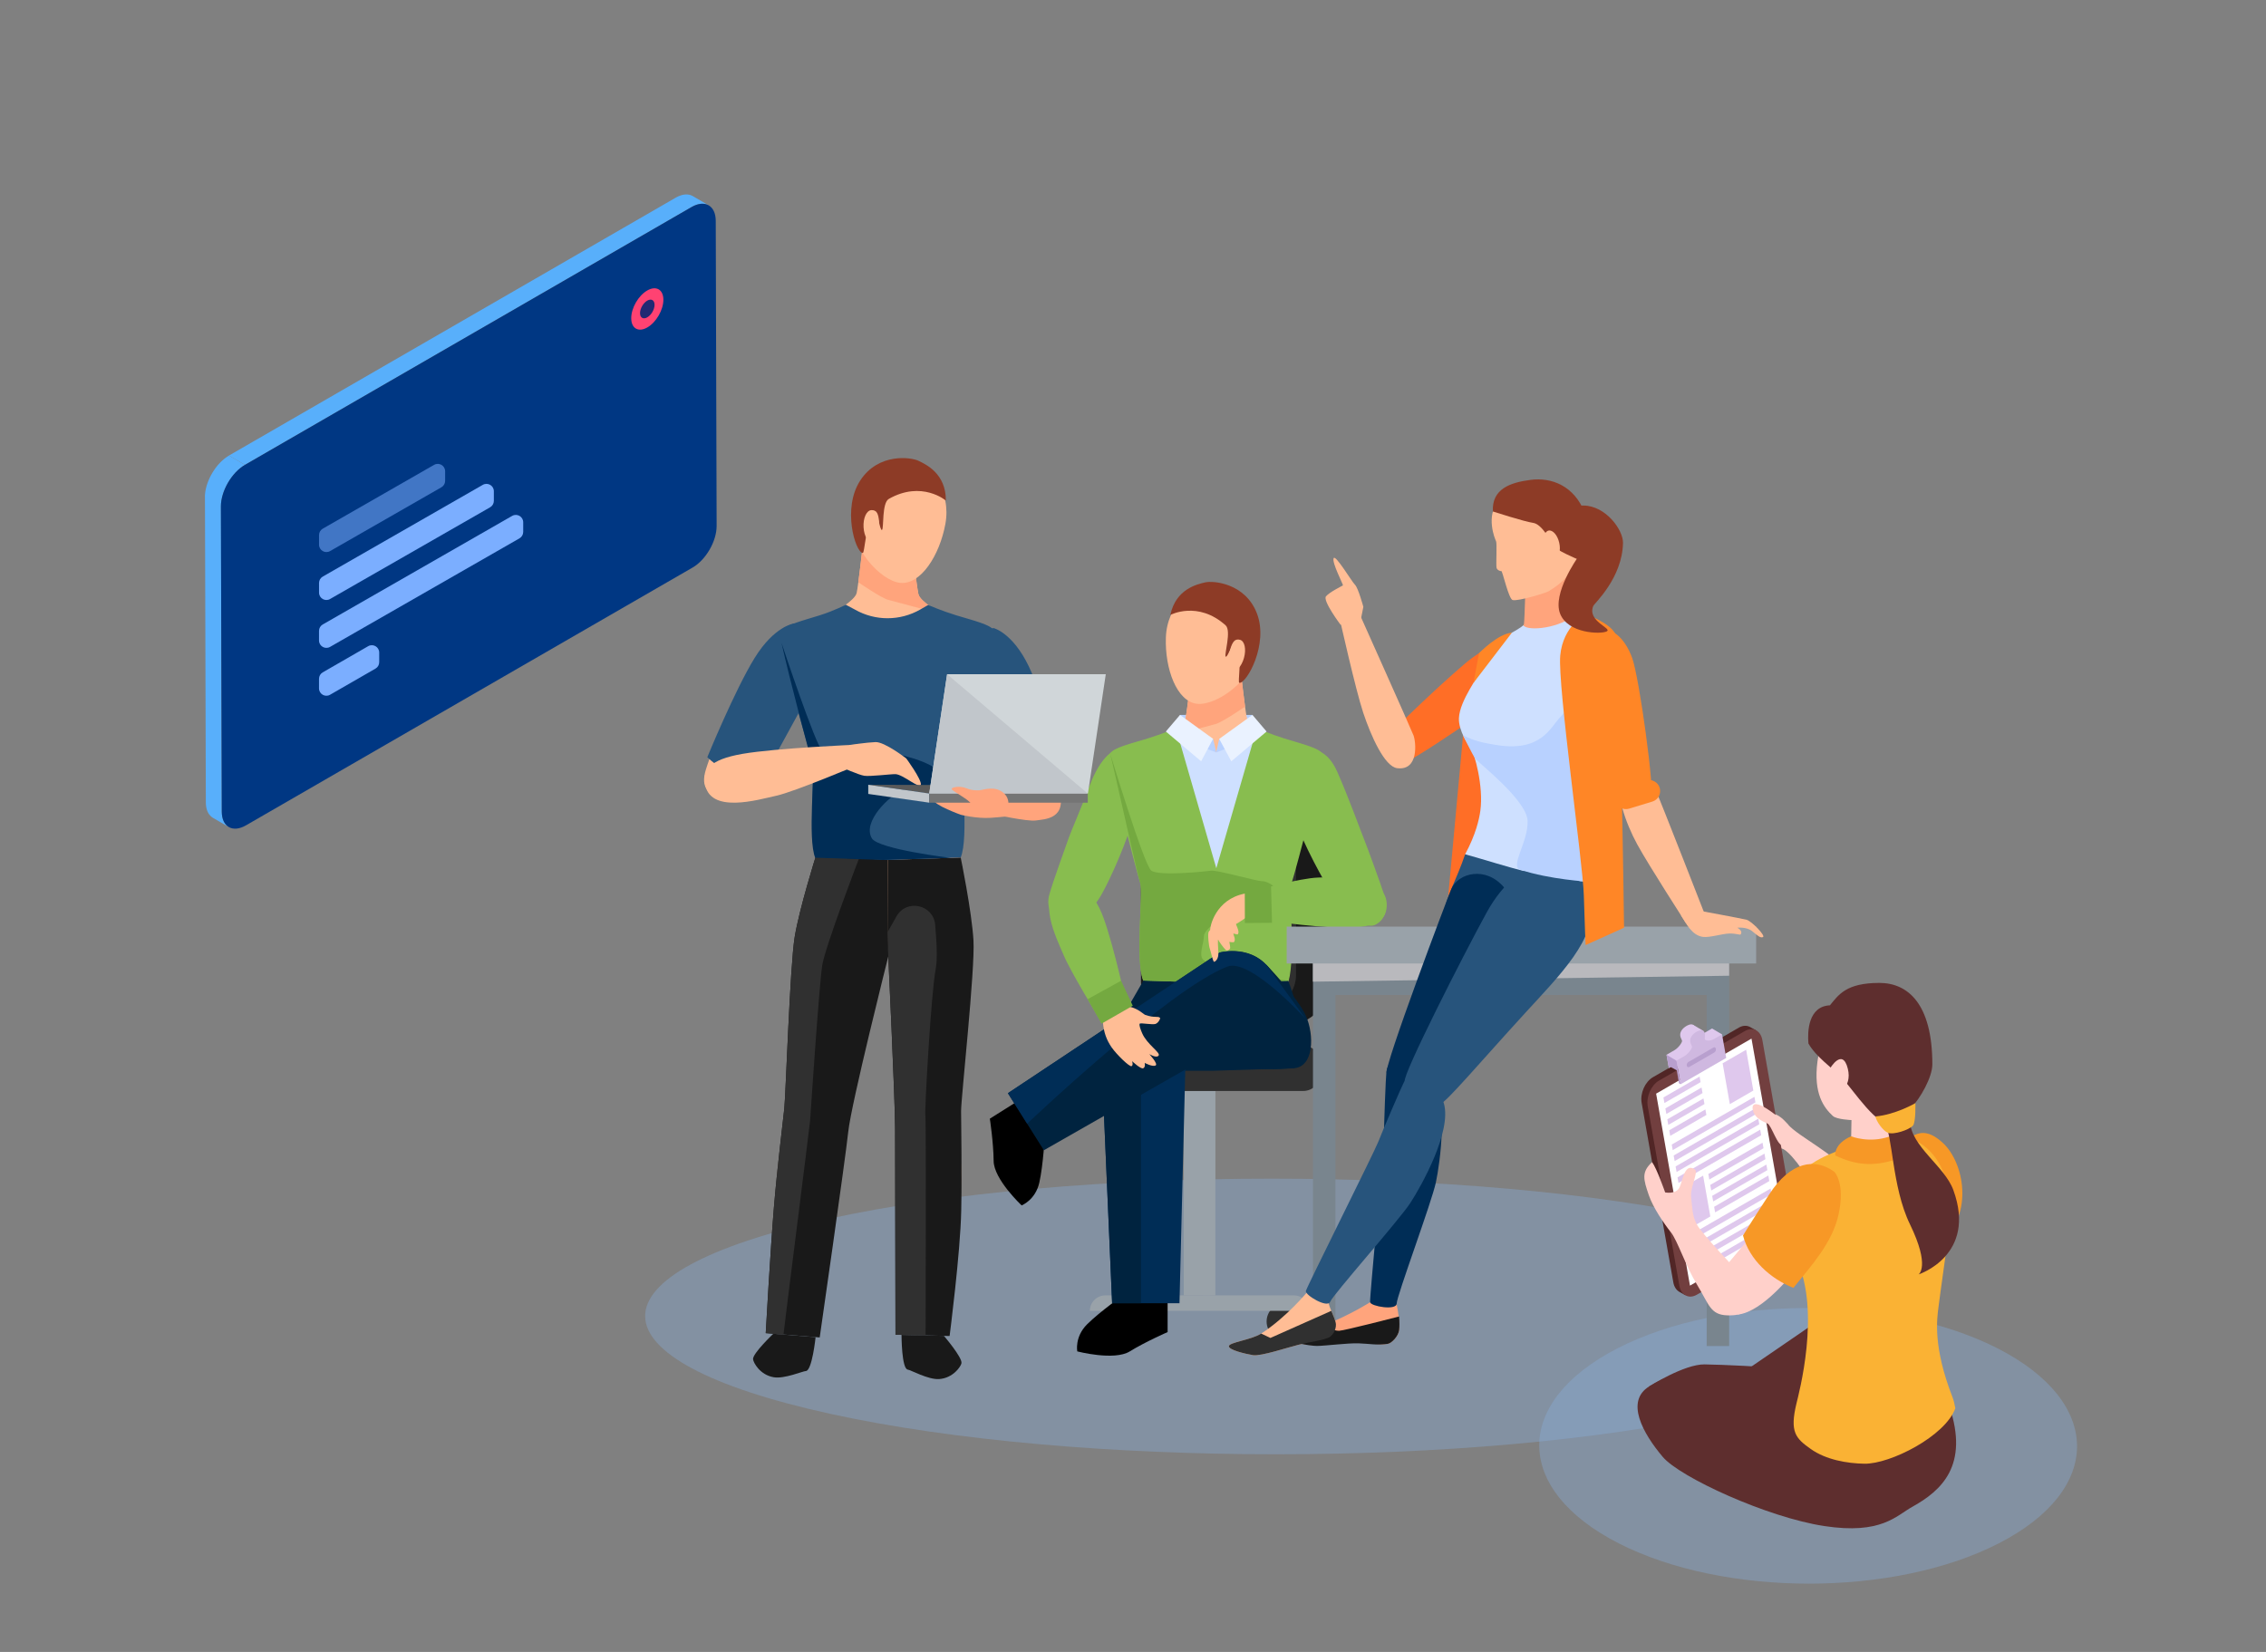 <?xml version="1.0" encoding="utf-8"?>
<!-- Generator: Adobe Illustrator 16.0.0, SVG Export Plug-In . SVG Version: 6.00 Build 0)  -->
<!DOCTYPE svg PUBLIC "-//W3C//DTD SVG 1.1//EN" "http://www.w3.org/Graphics/SVG/1.1/DTD/svg11.dtd">
<svg version="1.1" id="Layer_1" xmlns="http://www.w3.org/2000/svg" xmlns:xlink="http://www.w3.org/1999/xlink" x="0px" y="0px"
	 width="480px" height="350px" viewBox="0 0 480 350" enable-background="new 0 0 480 350" xml:space="preserve">
<rect x="0" y="0" width="480" height="350" fill="#808080" stroke="none"/>
<g id="OBJECTS">
	<g>
		<g>
			<g>
				<g opacity="0.37">
					<path fill="#87AEDD" d="M363.648,258.278c52.172,11.402,52.443,29.892,0.615,41.295
						c-51.824,11.402-136.136,11.404-188.305,0.001c-52.164-11.402-52.433-29.892-0.607-41.294
						C227.182,246.876,311.484,246.876,363.648,258.278z"/>
				</g>
			</g>
		</g>
	</g>
	<g id="OBJECTS_1_">
		<g>
			<g>
				<g>
					<g opacity="0.37">
						<path fill="#87AEDD" d="M423.158,285.688c22.319,11.402,22.436,29.892,0.264,41.295
							c-22.171,11.402-58.238,11.404-80.557,0.001c-22.315-11.402-22.431-29.892-0.26-41.294
							C364.778,274.285,400.843,274.285,423.158,285.688z"/>
					</g>
				</g>
			</g>
		</g>
	</g>
</g>
<g>
	<g>
		<g>
			<g>
				<rect x="250.76" y="226.907" fill="#99A2A9" width="6.689" height="47.551"/>
				<circle fill="#303030" cx="236.906" cy="279.991" r="3.894"/>
				<circle fill="#303030" cx="272.196" cy="279.991" r="3.894"/>
				<path fill="#99A2A9" d="M277.346,277.731h-46.482l0,0c0-1.805,1.467-3.273,3.275-3.273h39.931
					C275.879,274.458,277.346,275.927,277.346,277.731L277.346,277.731z"/>
				<rect x="254.691" y="231.052" fill="#99A2A9" width="1.678" height="43.406"/>
			</g>
			<path fill="#303030" d="M276.031,231.155H232.18c-2.059,0-3.727-1.668-3.727-3.729v-2.145c0-2.057,1.668-3.727,3.727-3.727
				h43.851c2.057,0,3.725,1.67,3.725,3.727v2.146C279.756,229.487,278.088,231.155,276.031,231.155z"/>
			<g>
				<path fill="#191919" d="M250.771,217.146h21.771c4.996,0,9.084-4.088,9.084-9.084v-30.088c0-10.982-8.984-19.969-19.969-19.969
					l0,0c-10.982,0-19.969,8.986-19.969,19.969v30.088C241.689,213.058,245.775,217.146,250.771,217.146z"/>
				<path fill="#303030" d="M250.49,213.667h16.967c3.895,0,7.08-3.186,7.08-7.08v-29.541c0-8.561-7.004-15.563-15.563-15.563l0,0
					c-8.559,0-15.563,7.002-15.563,15.563v29.541C243.412,210.481,246.598,213.667,250.49,213.667z"/>
			</g>
		</g>
		<g>
			<rect x="249.953" y="151.472" fill="#B8D1FF" width="15.363" height="5.354"/>
			<path d="M247.332,275.198l-9.21-0.922c0,0-5.145,3.625-7.838,6.303s-2.088,5.746-2.088,5.746s7.816,2.045,11.125,0
				c3.31-2.043,8.011-4.09,8.011-4.09V275.198z"/>
			<path fill="#FFBD95" d="M272.859,184.997c2.732-8.396,9.803-22.789,5.662-25.295c-5.396-3.266-20.922-5.268-20.922-5.268v0.268
				c0,0-15.658,1.311-21.054,4.574c-4.141,2.504,3.064,17.592,5.796,25.986c0.656,2.014,0.584,11.047,0.332,19.057
				c-0.061,1.975-1.666,11.063-1.393,14.816c0.082,1.121,12.826,4.227,16.379,4.4l0,0c3.553-0.174,16.178-3.545,16.258-4.664
				c0.275-3.758-1.332-12.842-1.395-14.818C272.273,196.042,272.203,187.011,272.859,184.997z"/>
			<path fill="#88BD4F" d="M238.959,158.833c-2.949-1.178-5.979,1.951-8.084,7.477c-2.105,5.527-3.953,9.707-4.465,11.158
				c-0.527,1.498-3.547,9.801-4.172,12.213s0.43,5.002,2.785,5.898c1.973,0.752,5.709-1.852,7.982-5.496
				S246.877,161.997,238.959,158.833z"/>
			<path fill="#FFBD95" d="M264.092,151.946c-0.355-1.598-1.242-9.506-1.242-9.506h-5.244v0.268h-5.242c0,0-0.889,7.908-1.244,9.506
				c-0.354,1.6-4.668,4.012-4.668,4.012h11.154v-0.266h11.156C268.762,155.96,264.445,153.546,264.092,151.946z"/>
			<path fill="#FFA47C" d="M263.736,149.716c-0.332-2.422-0.729-5.871-0.85-6.941l-0.34-0.334h-4.941v0.268h-5.242
				c0,0-0.889,7.908-1.244,9.506c-0.354,1.6-4.668,4.012-4.668,4.012h0.527c4.979-1.326,9.928-2.648,10.594-2.842
				C258.965,152.985,263.736,149.716,263.736,149.716L263.736,149.716z"/>
			<polygon fill="#00233F" points="242.309,207.575 234.543,221.046 234.092,226.864 256.982,226.864 274.107,226.327 
				277.256,221.042 272.859,207.575 			"/>
			<path fill="#002D56" d="M233.25,222.286l2.328,53.834h14.269l1.334-53.834c0,0-2.121-7.186-9.504-7.186
				C235.34,215.101,233.25,222.286,233.25,222.286z"/>
			<path fill="#00233F" d="M241.689,215.101c-0.006,0-0.008,0-0.012,0c-6.337,0-8.427,7.186-8.427,7.186l2.328,53.834h6.111V215.101
				z"/>
			<path fill="#88BD4F" d="M274.32,159.595c2.859-1.314,6.525-1.582,8.98,3.996c2.457,5.578,5.066,12.828,5.672,14.293
				c0.621,1.514,3.531,9.479,4.309,11.924s0.238,5.16-2.049,6.168c-1.91,0.842-5.801-1.684-8.301-5.328
				C280.432,187.001,266.648,163.128,274.32,159.595z"/>
			<path fill="#CEE0FF" d="M279.723,159.905c-0.592-1.217-4.434-2.117-7.879-3.189c-3.037-0.945-5.756-2.143-5.756-2.143
				l-8.438,4.816l-8.426-4.842c0,0-2.721,1.189-5.762,2.125c-3.447,1.063-7.294,1.951-7.886,3.166
				c-0.602,1.232,5.542,24.916,6.232,26.932c0.691,2.014-1.105,16.102,0.645,20.318l15.107,0.49v0.004l0.029-0.004h0.004l0,0
				l15.107-0.445c1.387-4.828-0.01-18.568,0.688-20.58C274.084,184.54,280.318,161.142,279.723,159.905z"/>
			<polygon fill="#B8D1FF" points="256.965,156.536 257.648,159.423 252.479,157.472 255.461,156.065 			"/>
			<path fill="#88BD4F" d="M280.119,159.722c-0.6-1.238-4.514-2.154-8.021-3.246c-3.09-0.963-5.855-2.182-5.855-2.182l-8.594,29.662
				l-8.576-29.688c0,0-2.77,1.209-5.863,2.162c-3.509,1.082-7.427,1.986-8.029,3.223c-0.613,1.256,5.642,25.365,6.345,27.416
				s-1.126,16.391,0.656,20.684l15.379,0.502l0,0h0.029h0.002l0,0l15.381-0.455c1.414-4.918-0.01-18.902,0.699-20.951
				S280.727,160.979,280.119,159.722z"/>
			<path fill="#74A940" d="M260.105,206.202c-1.477-0.93-3.693-1.855-5.037-2.688c-1.344-0.836-0.035-3.697-0.051-5.176
				c-0.014-1.479,4.09-4.246,6.865-5.26c2.773-1.012,7.578-0.635,8.691-2.574s-1.844-3.793-3.137-3.795
				c-1.295-0.002-9.609-2.416-10.902-2.234c-1.295,0.184-11.094,1.186-12.662-0.018c-1.57-1.205-8.693-24.805-8.693-24.805
				c1.742,7.596,5.896,26.111,6.345,27.416c0.703,2.051-1.126,16.391,0.656,20.684l15.379,0.502l0,0h0.029h0.002l0,0l15.381-0.455
				c0,0-3.348-0.475-4.732-0.896C266.852,206.481,261.584,207.126,260.105,206.202z"/>
			<polygon fill="#B8D1FF" points="258.264,156.554 257.605,159.423 262.775,157.472 259.791,156.065 			"/>
			<polygon fill="#EAF2FF" points="246.957,154.991 249.953,151.472 256.965,156.536 254.434,161.302 			"/>
			<path fill="#00233F" d="M268.279,204.448c0,0,6.604,6.842,8.361,10.816c1.758,3.977,1.734,10.736-2.533,11.063
				c-4.268,0.33-7.785,0.33-8.701-0.207c-0.918-0.537-8.104-12.84-8.025-14.369C257.457,210.222,265.42,203.261,268.279,204.448z"/>
			<path d="M215.629,233.269l5.689,7.307c0,0-0.326,6.283-1.162,9.988c-0.83,3.707-3.748,4.83-3.748,4.83s-5.898-5.527-5.928-9.42
				c-0.033-3.887-0.805-8.957-0.805-8.957L215.629,233.269z"/>
			<path fill="#00233F" d="M267.914,217.005l-46.8,26.705l-7.609-12.09l44.853-29.803c0,0,7.211-2.031,11.146,4.221
				C272.879,211.403,267.914,217.005,267.914,217.005z"/>
			<path fill="#002D56" d="M276.564,215.878c-0.238-0.338-7.889-10.906-8.143-11.195c-4.041-4.514-10.064-2.865-10.064-2.865
				l-44.853,29.803l4.07,6.465c0,0,29.9-28.418,42.406-33.289C264.813,202.913,276.564,215.878,276.564,215.878z"/>
			<polygon fill="#EAF2FF" points="268.297,154.991 265.303,151.472 258.264,156.554 260.82,161.302 			"/>
			<path fill="#FFBD95" d="M246.965,135.069c-0.229,6.682,2.311,13.539,6.572,14.043c4.07,0.48,11.965-4.953,12.752-11.592
				c0.785-6.641-2.553-12.49-8.625-13.379C252.559,123.396,247.201,128.185,246.965,135.069z"/>
			<path fill="#8D3B26" d="M247.906,130.294c0,0,5.814-3.094,11.711,2.197c1.268,1.139-0.316,6.186,0.004,6.619
				c0.344,0.465,1.887-3.92,2.111-3.373c1.621,3.943,0.309,8.928,0.818,8.949c1.555,0.068,6.193-8.176,3.711-14.688
				s-9.346-6.998-10.979-6.605C253.65,123.784,249.092,124.733,247.906,130.294z"/>
			<path fill="#FFBD95" d="M260.572,137.653c-0.514,1.848-0.725,4.326,0.246,4.596c0.971,0.271,2.174-1.006,2.688-2.854
				c0.516-1.848,0.146-3.564-0.824-3.834C261.709,135.292,261.088,135.808,260.572,137.653z"/>
			<path fill="#88BD4F" d="M225.543,187.681c2.475-0.74,5.922,0.428,8.246,6.879c2.324,6.453,4.896,18.576,4.896,18.576
				l-5.895,2.592c0,0-6.074-9.957-7.5-13.4C223.866,198.88,219.065,189.614,225.543,187.681z"/>
			<path fill="#FFBD95" d="M233.305,214.644c0,0,0.277,1.443,0.338,2.102c0.18,1.969,0.736,3.602,1.867,5.213
				c1.035,1.479,3.748,4.123,4.178,3.932c0.43-0.193,0.119-1.066,0.119-1.066s1.849,1.771,2.371,1.508
				c0.52-0.266,0.293-1.141,0.293-1.141s1.65,0.9,2.313,0.553c0.607-0.316-1.328-2.408-1.328-2.408s1.564,0.959,1.986,0.285
				c0.393-0.623-2.447-2.336-3.477-4.654c-0.383-0.865-0.75-1.922-0.525-2.098c0.225-0.178,2.682,0.287,3.318,0.074
				c0.635-0.207,1.082-1.172,0.98-1.277c-0.449-0.467-1.131,0.076-3.148-0.637c-0.447-0.156-2.263-2.152-4.839-1.744
				C236.106,213.55,233.305,214.644,233.305,214.644z"/>
			<polygon fill="#74A940" points="230.397,211.696 237.475,207.792 239.952,213.091 233.329,216.89 			"/>
			<path fill="#88BD4F" d="M293.744,192.03c-0.145,2.555-1.68,4.561-8.926,4.527c-7.246-0.031-18.76-1.881-18.76-1.881l0.113-6.084
				c0,0,9.063-2.506,12.998-2.66C283.104,185.778,294.119,185.345,293.744,192.03z"/>
			<path fill="#FFBD95" d="M263.676,189.329c-6.295,1.236-7.406,7.18-7.32,7.654c0.086,0.477,1.336,0.955,2.521,0.363
				c1.188-0.594,6.217-3.031,6.283-4.543C265.227,191.294,264.82,189.104,263.676,189.329z"/>
			<path fill="#FFBD95" d="M262.637,190.827c0,0-1.518,0.891-3.127,2.465c-0.17,0.166-0.527,0.324-0.697,0.49
				c-0.137,0.135-0.303,0.477-0.439,0.611c-0.123,0.121-0.305,0.16-0.426,0.279c-0.16,0.16-0.221,0.514-0.371,0.666
				c-0.131,0.131-0.441,0.326-0.57,0.434c-0.518,0.439-0.193,0.775-0.338,0.928c-0.451,0.465-0.574,0.609-0.631,0.717
				c-0.27,0.529,0.045,3.15,0.221,3.541c0.176,0.393,0.658,2.816,0.912,2.818c0.258,0.004,1.002-0.611,0.906-1.955
				c-0.098-1.346-0.131-2.986-0.025-2.705c0.105,0.279,1.08,1.664,1.582,2.139c0.324,0.309,0.719,0.029,0.918-0.283
				c0.117-0.184-0.152-1.412-0.152-1.412s0.891,0.17,1.004,0.018c0.396-0.533-0.082-1.373-0.15-1.693
				c-0.057-0.268,0.83,0.275,0.98,0.025c0.551-0.926-1.277-2.832-0.377-3.439C262.307,194.163,263.486,192.146,262.637,190.827z"/>
			<polygon fill="#74A940" points="269.234,187.675 269.449,195.522 263.699,195.565 263.676,188.282 			"/>
		</g>
	</g>
	<g>
		<path fill="#FFBD95" d="M172.799,158.966c-2.75-8.461-9.857-22.963-5.713-25.494c5.402-3.301,20.951-5.344,20.951-5.344
			l0.002,0.27c0,0,15.689,1.297,21.1,4.58c4.152,2.52-3.043,17.742-5.768,26.211c-0.654,2.033-0.568,11.141-0.305,19.217
			c0.064,1.99,1.684,11.15,1.416,14.938c-0.078,1.129-12.775,8.145-16.334,8.328v-0.266c-3.561-0.176-16.277-7.152-16.361-8.283
			c-0.279-3.785,1.314-12.949,1.373-14.941C173.401,170.104,173.458,160.997,172.799,158.966z"/>
		<path fill="#FFBD95" d="M170.846,132.735c2.881,1.4,3.314,6.621,0.484,11.871c-2.832,5.246-5.338,8.516-6.109,9.861
			c-0.795,1.389-4.801,9.779-6.23,11.844c-1.43,2.066-4.547,3.9-6.785,2.693c-1.871-1.01-3.951-1.871-2.666-6.006
			C150.823,158.862,161.747,128.313,170.846,132.735z"/>
		<path fill="#FFBD95" d="M181.463,125.628c0.355-1.613,1.24-9.588,1.24-9.588l5.283-0.008l0.002,0.268l5.285-0.006
			c0,0,0.906,7.969,1.268,9.582c0.361,1.611,4.715,4.039,4.715,4.039l-11.248,0.018v-0.27l-11.248,0.016
			C176.76,129.679,181.106,127.239,181.463,125.628z"/>
		<path fill="#FFA47C" d="M181.817,123.376c0.33-2.441,0.727-5.918,0.848-7l0.34-0.336l4.982-0.008l0.002,0.268l5.285-0.006
			c0,0,0.906,7.969,1.268,9.582c0.361,1.611,4.715,4.039,4.715,4.039h-0.531c-5.021-1.33-10.014-2.656-10.688-2.85
			C186.633,126.665,181.817,123.376,181.817,123.376L181.817,123.376z"/>
		<path fill="#FFBD95" d="M196.51,184.458c6.449-0.029,8.965,4.467,8.807,18.264c-0.158,13.791-2.193,28.756-3.086,30.906
			s-10.033,2.213-10.93,0.959c-0.898-1.254-3.18-29.871-3.188-34.35S189.485,184.491,196.51,184.458z"/>
		<path fill="#FFBD95" d="M196.116,244.675l1.699-0.043c2.563-0.066,4.604-2.215,4.539-4.777l-0.146-5.73
			c-0.066-2.563-2.215-4.604-4.775-4.537l-1.701,0.043c-2.563,0.066-4.604,2.217-4.539,4.775l0.146,5.73
			C191.405,242.698,193.553,244.739,196.116,244.675z"/>
		<path fill="#FFBD95" d="M197.036,236.228c1.971,0,6.809,0.643,6.561,13.504c-0.25,12.863-5.688,30.486-5.688,30.486l-4.658,0.004
			c0,0-2.309-23.807-2.328-28.373C190.883,241.458,190.811,236.237,197.036,236.228z"/>
		<path fill="#FFBD95" d="M179.497,184.573c-6.414-0.693-9.377,3.52-10.641,17.26c-1.262,13.734-1.855,28.828-1.189,31.061
			s9.752,3.23,10.775,2.076c1.021-1.152,7.314-29.385,7.781-33.836C186.692,196.679,186.481,185.329,179.497,184.573z"/>
		<path fill="#FFBD95" d="M172.629,244.513l-1.688-0.217c-2.561-0.334-4.367-2.676-4.035-5.236l0.734-5.688
			c0.328-2.533,2.666-4.334,5.199-4.008l1.709,0.223c2.549,0.328,4.348,2.66,4.018,5.211l-0.738,5.707
			C177.5,243.048,175.172,244.841,172.629,244.513z"/>
		<path fill="#FFBD95" d="M172.567,236.015c-1.961-0.205-6.84-0.061-7.914,12.758c-1.076,12.818,1.033,30.906,1.033,30.906
			l4.633,0.486c0,0,6.232-23.443,6.719-27.984C178.149,241.847,178.758,236.665,172.567,236.015z"/>
		<path fill="#FFBD95" d="M207.456,133.226c-3.041,1-4.178,6.113-2.08,11.697c2.096,5.582,4.139,9.16,4.721,10.596
			c0.6,1.484,3.438,10.338,4.574,12.58c1.139,2.238,3.979,4.477,6.361,3.582c1.988-0.746,4.168-1.32,3.453-5.592
			S217.071,130.073,207.456,133.226z"/>
		<path fill="#191919" d="M203.504,181.685c0,0,2.336,11.359,2.703,17.539c0.367,6.182-2.617,33.203-2.623,36.178
			c-0.006,2.973,0.209,12.109,0.031,21.068c-0.176,8.959-2.463,26.596-2.463,26.596l-11.465-0.268c0,0-0.074-37.873-0.082-43.824
			c-0.01-5.953-1.49-37.303-1.49-37.303l-0.029-19.484L203.504,181.685z"/>
		<path fill="#27547C" d="M165.553,133.636c0.709-1.18,4.516-2.156,8.023-3.248c3.092-0.963,5.58-2.262,5.58-2.262l1.949,1.033
			c4.289,2.447,9.553,2.439,13.836-0.021l1.668-0.959c0,0,2.771,1.211,5.865,2.164c3.512,1.082,7.43,1.986,8.033,3.225
			c0.611,1.256-5.645,25.373-6.348,27.426s1.127,16.396-0.656,20.691l-15.385,0.5v0.004l-0.029-0.002h-0.004l0,0l-15.385-0.457
			c-1.414-4.918,0.01-18.908-0.699-20.957C171.293,158.722,164.37,135.604,165.553,133.636z"/>
		<path fill="#191919" d="M172.831,181.364c0,0-3.492,11.061-4.494,17.17c-1.002,6.111-1.893,33.295-2.193,36.254
			c-0.299,2.959-1.453,12.027-2.201,20.955c-0.746,8.93-1.738,26.711-1.738,26.711l11.432,0.914c0,0,5.424-37.668,6.045-43.586
			c0.621-5.922,8.48-37.133,8.48-37.133l-0.074-20.463L172.831,181.364z"/>
		<path fill="#191919" d="M199.95,283.036c0,0,3.922,4.578,3.715,5.789c-0.117,0.686-1.77,3.18-4.771,3.365
			c-2.283,0.141-6.006-1.941-6.588-2c-1.344-0.137-1.338-7.363-1.338-7.363L199.95,283.036z"/>
		<path fill="#191919" d="M163.805,282.591c0,0-4.369,4.15-4.289,5.373c0.045,0.695,1.432,3.348,4.4,3.842
			c2.256,0.375,6.174-1.313,6.758-1.313c1.35,0,2.09-7.184,2.09-7.184L163.805,282.591z"/>
		<path fill="#303030" d="M174.172,204.526c-0.646,4.051-2.453,31.264-2.564,32.807c-0.107,1.508-5.463,43.48-5.643,45.42
			l-3.762-0.299c0,0,0.992-17.781,1.738-26.711c0.748-8.928,1.902-17.996,2.201-20.955c0.301-2.959,1.191-30.143,2.193-36.254
			c1.002-6.109,4.494-17.17,4.494-17.17l9.088,0.639C181.918,182.003,174.819,200.481,174.172,204.526z"/>
		<path fill="#303030" d="M189.909,194.136c2.127-3.752,7.816-2.486,8.186,1.807c0.381,4.416,0.477,7.469,0.09,9.506
			c-0.969,5.113-2.359,30.127-2.172,30.783c0.186,0.652,0.055,46.588,0.055,46.588l-0.201,0.121l-6.178-0.143
			c0,0-0.074-37.873-0.082-43.824c-0.01-5.953-1.49-37.303-1.49-37.303l-0.004-1.703l-0.117-2.455L189.909,194.136z"/>
		<path fill="#27547C" d="M210.461,133.069c0,0,4.023,0.953,7.473,8.129c3.449,7.174,6.477,22.014,6.477,22.014
			s-2.08,1.799-6.066,3.002c-3.984,1.201-5.705,0.883-5.705,0.883l-5.193-15.27C207.446,151.827,205.51,133.583,210.461,133.069z"/>
		<path fill="#27547C" d="M168.129,132.112c0,0-4.102,0.527-8.283,7.301s-10.018,21.018-10.018,21.018s1.854,2.002,5.691,3.615
			s5.688,1.572,5.688,1.572l7.955-14.535C169.163,151.083,172.999,133.142,168.129,132.112z"/>
		<g>
			<path fill="#FFBD95" d="M200.26,110.995c-1.217,6.676-5.219,12.924-9.551,12.502c-4.141-0.404-10.793-7.496-10.135-14.252
				c0.658-6.752,5.229-11.828,11.441-11.396C197.239,98.214,201.518,104.122,200.26,110.995z"/>
			<path fill="#8D3B26" d="M200.36,106.058c0,0-5.094-4.322-12.084-0.354c-1.504,0.855-1.025,6.199-1.436,6.561
				c-0.441,0.387-1.023-4.293-1.363-3.799c-2.461,3.559-2.236,8.783-2.75,8.693c-1.555-0.268-4.369-9.443-0.5-15.361
				c3.869-5.92,10.779-4.918,12.314-4.176C196.075,98.364,200.389,100.29,200.36,106.058z"/>
			<path fill="#FFBD95" d="M186.211,110.616c0.109,1.941-0.217,4.445-1.236,4.502c-1.021,0.059-1.939-1.469-2.049-3.41
				c-0.111-1.943,0.627-3.564,1.648-3.623C185.596,108.028,186.1,108.675,186.211,110.616z"/>
		</g>
		<path fill="#002D56" d="M184.69,177.626c-2.105-3.502,3.764-9.104,6.35-10.08c2.586-0.979,7.426-0.457,8.102-2.488
			c1.217-3.666-11.879-6.002-13.086-5.826c-1.207,0.178-10.34,1.145-11.803-0.018c-1.463-1.164-8.713-23.016-8.713-23.016
			c1.625,7.34,6.109,24.277,6.527,25.539c0.654,1.98-1.051,15.838,0.611,19.984l14.334,0.484v0.002l0.027-0.002h0.004l0,0
			l14.334-0.439C201.377,181.767,186.075,179.929,184.69,177.626z"/>
		<path fill="#FFA47C" d="M224.241,167.13c-0.791-2.479-2.018-4.297-5.195-3.473c-3.18,0.824-9.93,4.838-9.93,4.838l1.281,4.012
			c0,0,7.256,1.607,9.031,1.328C221.202,173.558,226.315,173.62,224.241,167.13z"/>
		<path fill="#FFBD95" d="M149.303,165.835c-0.307-2.586,0.797-4.877,7.988-6.115c7.189-1.238,24.225-1.947,24.225-1.947
			l0.496,4.184c0,0-13.682,5.787-17.557,6.633C160.583,169.433,150.106,172.604,149.303,165.835z"/>
		<path fill="#FFBD95" d="M178.098,162.491c0,0,3.783,1.697,4.992,1.877c1.209,0.182,5.611-0.373,6.59-0.346
			c1.627,0.045,5.203,3.297,5.381,2.215c0.178-1.08-3.086-5.541-3.086-5.541s-4.582-3.539-6.514-3.467s-5.496,0.613-5.496,0.613
			L178.098,162.491z"/>
		<path fill="#FFA47C" d="M216.172,167.849c0,0-4.041-0.916-5.264-0.855c-1.221,0.063-5.428,1.473-6.393,1.637
			c-1.604,0.279-6.773-0.246-6.736,0.848c0.037,1.096,5.725,3.143,5.725,3.143s3.332,0.848,6.346,0.652
			c1.928-0.125,5.408-0.496,5.408-0.496L216.172,167.849z"/>
		<g>
			<polygon fill="#5A5A5A" points="183.918,166.274 212.709,166.36 229.581,168.128 196.838,168.128 			"/>
			<polygon fill="#D0D6D9" points="196.838,168.128 230.452,168.128 234.235,142.853 200.622,142.853 			"/>
			<polygon fill="#C1C6CB" points="196.838,170.065 183.918,168.214 183.918,166.274 196.838,168.128 			"/>
			<rect x="196.838" y="168.128" fill="#757575" width="33.58" height="1.938"/>
			<polygon fill="#C1C6CB" points="200.622,142.853 230.418,168.128 196.838,168.128 			"/>
		</g>
		<path fill="#FFA47C" d="M209.374,171.974c0,0-3.627-1.023-3.73-1.699c-0.107-0.676-3.895-2.664-4.049-3.074
			c-0.154-0.408,1.699-0.77,3.064-0.209c1.367,0.559,2.236,0.443,2.748,0.455c0.51,0.012,2.654-0.836,4.379,0.023
			c1.723,0.859,1.869,2.322,1.816,2.926C213.549,171.001,210.495,172.978,209.374,171.974z"/>
	</g>
	<g>
		<rect x="278.125" y="198.19" fill="#79858E" width="4.76" height="86.588"/>
		<rect x="361.52" y="198.604" fill="#79858E" width="4.76" height="86.59"/>
		<rect x="279.074" y="198.19" fill="#79858E" width="86.176" height="12.619"/>
		<polygon fill="#B9B9BD" points="366.279,206.733 278.105,207.991 278.105,203.802 366.279,203.847 		"/>
		<rect x="272.555" y="196.325" fill="#99A2A9" width="99.445" height="7.814"/>
	</g>
	<g>
		<polygon fill="#FF6E26" points="309.918,155.786 306.178,196.325 315.975,196.56 320.258,150.103 		"/>
		<path fill="#FF6E26" d="M323.25,136.271c2.201,1.736,1.254,5.619-1.93,8.938c-3.184,3.32-23.301,16.924-24.781,16.797
			c-1.477-0.127-4.615-2.307-3.828-4.293c0.789-1.986,15.949-15.986,19.041-18.262C314.844,137.177,320.381,134.013,323.25,136.271z
			"/>
		<path fill="#FFBD95" d="M295.967,162.759c-2.691-0.33-5.582-6.887-7.197-11.742c-1.617-4.852-4.953-19.795-4.953-19.795
			l4.17-1.145c0,0,10.912,24.377,11.432,25.732C299.936,157.163,300.609,163.327,295.967,162.759z"/>
		<path fill="#27547C" d="M336.428,186.81c0.566,2.578,0.68,5.775,0.543,7.629c-0.469,6.285-21.705,8.152-22.404,7.992
			c-0.701-0.164-7.641-7.648-8.35-9.904c-0.4-1.275,2.385-6.309,4.143-11.535C319.396,183.075,327.391,184.726,336.428,186.81z"/>
		<path fill="#FFA47C" d="M295.412,275.065c0.75,1.59,1.104,5.621,0.967,6.73c-0.17,1.344-1.607,2.797-2.396,2.926
			c-2.164,0.355-4.117-0.34-6.391-0.414c-2.275-0.072-6.521,0.9-9.684,0.693c-1.377-0.09-4.563-0.619-4.32-1.395
			c0.24-0.779,4.582-1.85,6.867-2.781c5.895-2.4,9.77-4.918,9.77-4.918S295.283,274.796,295.412,275.065z"/>
		<path fill="#002D56" d="M318.617,188.038c3.404,4.045,6.213,12.414-0.053,20.832c-5.943,7.988-14.57,22.148-15.639,22.43
			s-8.447-2.801-9.176-3.951c-0.723-1.15,12.877-37.129,13.684-39.004C308.908,184.937,314.736,183.427,318.617,188.038z"/>
		<path fill="#002D56" d="M303.207,228.317c3.697,4.93,1.842,17.982,0.951,22.209s-8.299,24.063-8.299,25.641
			c0.002,1.574-5.5,0.609-5.635-0.26c-0.133-0.869,2.945-32.766,2.936-35.07c-0.012-2.303,0.379-12.75,0.52-13.766
			C294.414,221.849,301.092,225.499,303.207,228.317z"/>
		<path fill="#FFA47C" d="M324.313,136.591c-1.885-0.098-1.736-2.283-1.648-4.109c0.074-0.082,0.129-0.154,0.141-0.215
			c0.162-0.832,0.436-11.615,0.436-11.615l11.203-3.502c0,0-1.201,10.924-0.754,12.947
			C330.842,133.026,328.439,136.804,324.313,136.591z"/>
		<path fill="#CEE0FF" d="M313.574,171.804c0.742-5.289-1.318-12.297-1.908-13.045c-0.588-0.748-2.752-3.988-2.625-6.621
			c0.186-3.83,4.32-8.945,4.623-10.25c0.303-1.307-0.104-3.223,0.6-4.033c1.295-1.498,7.406-4.313,8.4-5.373
			c0.979,1.385,8.178,0.545,11.025-2.385c0.031,0.145,0.072,0.252,0.121,0.299c2.332,2.143,9.414,4.354,10.898,7.959
			c1.795,4.371-7.941,14.426-8.471,29.615c-0.158,4.588-0.1,12.904,0.189,18.84c-9.266-0.443-16.992-3.244-26.068-5.818
			C312.639,176.761,313.328,173.554,313.574,171.804z"/>
		<path fill="#27547C" d="M336.711,191.524c1.844,7.01-6.5,15.305-13.584,23.041c-9.549,10.432-16.902,19.152-18,19.289
			c-1.094,0.143-6.984-3.535-7.553-4.77s12.521-26.969,17.324-35.719C322.176,180.103,333.631,179.796,336.711,191.524z"/>
		<path fill="#FFBD95" d="M281.363,275.694c0.184,1.484,1.553,3.758,1.621,4.877c0.082,1.35-0.889,2.607-1.641,2.879
			c-2.066,0.75-2.844,0.631-6.316,1.48c-2.211,0.541-7.949,2.471-9.605,2.193c-1.656-0.279-5.205-1.107-5.111-1.916
			c0.094-0.807,4.77-1.322,6.844-2.658c5.352-3.445,9.799-8.855,9.799-8.855S281.324,275.394,281.363,275.694z"/>
		<path fill="#27547C" d="M305.861,233.806c1.678,5.932-4.756,17.438-7.109,21.061s-16.406,19.463-16.973,20.932
			c-0.568,1.471-5.352-1.41-5.164-2.268c0.189-0.861,14.545-29.508,15.363-31.664c0.822-2.154,4.963-11.775,5.459-12.672
			C300.004,224.589,304.906,230.413,305.861,233.806z"/>
		<path fill="#191919" d="M296.365,278.927c0.1,1.098,0.094,2.217,0.014,2.869c-0.17,1.344-1.607,2.797-2.396,2.926
			c-2.164,0.355-3.955-0.033-6.229-0.105c-2.275-0.074-7.094,0.545-8.773,0.551c-1.645,0.002-6.068-0.809-5.828-1.588
			c0.242-0.775,5.018-1.822,7.303-2.754c0,0,1.992,1.189,3.205,1.133C284.863,281.899,296.252,278.962,296.365,278.927z"/>
		<path fill="#FFBD95" d="M317.438,106.048c2.443-2.918,10.246-6.275,14.822-1.299c4.578,4.977,3.463,10.578,1.705,14.178
			c-1.371,2.807-2.826,4.441-5.871,6.318c-0.619,0.383-6.432,2.162-7.668,1.893c-0.844-0.186-2.162-6.189-2.396-6.137
			s-0.934-0.229-1.023-0.719c-0.133-0.713,0.123-5.176-0.102-5.615C316.68,114.226,314.637,109.392,317.438,106.048z"/>
		<path fill="#303030" d="M282.006,277.735c0.439,1.084,0.938,2.166,0.979,2.836c0.082,1.35-0.889,2.607-1.641,2.879
			c-2.066,0.75-2.844,0.631-6.316,1.48c-2.211,0.541-7.949,2.471-9.605,2.193c-1.656-0.279-5.205-1.107-5.111-1.916
			c0.094-0.807,4.77-1.322,6.844-2.658l1.953,0.93L282.006,277.735z"/>
		<path fill="#8D3B26" d="M316.234,108.37c0,0,6.662,2.15,8.537,2.416c1.871,0.264,3.777,3.934,4.25,4.838
			c0.473,0.906,5.148,2.863,5.148,2.863s3.793-4.045,1.539-9.82c-2.25-5.775-7.07-7.561-11.463-6.998
			C319.857,102.231,315.975,103.616,316.234,108.37z"/>
		<path fill="#B8D1FF" d="M309.918,155.786c2.414,1.234,4.299,1.611,6.961,2.047c9.803,1.607,11.572-3.914,13.746-6.018
			c2.584-2.5,4.605-12.32,4.605-12.32l8.783,3.717c0,0-7.096,14.387-7.506,21.648c-0.232,4.139-0.08,21.949-0.08,21.949
			s-8.16-0.461-14.412-2.537c-2.219-0.738,1.768-5.996,1.57-10.375c-0.197-4.381-10.395-12.266-11.043-13.119
			C311.895,159.923,309.918,155.786,309.918,155.786z"/>
		
			<ellipse transform="matrix(-0.975 0.223 -0.223 -0.975 674.932 154.377)" fill="#FFBD95" cx="328.768" cy="115.217" rx="1.637" ry="3.012"/>
		<path fill="#FFBD95" d="M288.795,128.577c0,0-1.084-4.008-1.77-4.676c-0.688-0.668-4.107-6.42-4.512-5.654
			c-0.471,0.893,2.105,5.695,1.951,5.793s-2.807,1.393-3.58,2.299c-0.775,0.906,3.063,6.002,3.063,6.002l4.01,0.428L288.795,128.577
			z"/>
		<path fill="#FF8626" d="M335.879,130.097c0,0-4.803,2.469-5.379,8.793c-0.576,6.326,4.795,43.873,4.996,50.781
			c0.199,6.906,0.383,10.564,0.383,10.564l8.135-3.676c0,0-0.744-60.205-1.936-62.41
			C340.887,131.942,335.879,130.097,335.879,130.097z"/>
		<path fill="#FF8626" d="M320.258,134.054l-8.137,10.633l1.182-6.301C313.303,138.386,317.326,134.239,320.258,134.054z"/>
		<path fill="#FFBD95" d="M350.971,168.026c0.639,1.311,10.455,26.467,10.455,26.467l-4.275,1.107c0,0-7.887-12.207-10.354-16.725
			c-2.465-4.518-4.842-11.303-3.133-13.484C346.605,161.636,350.33,166.716,350.971,168.026z"/>
		<path fill="#FF8626" d="M338.588,133.702c2.533-1.201,5.59,1.373,7.148,5.699c1.557,4.328,4.799,28.396,4.029,29.664
			c-0.771,1.268-4.637,2.191-6.064,0.602c-1.43-1.59-6.711-20.473-7.375-24.254C335.662,141.634,335.287,135.267,338.588,133.702z"
			/>
		<path fill="#FF8626" d="M351.566,166.919L351.566,166.919c0.375,1.23-0.326,2.543-1.555,2.916l-4.916,1.498
			c-1.229,0.375-2.543-0.326-2.916-1.557l0,0c-0.373-1.23,0.326-2.543,1.555-2.918l4.916-1.494
			C349.879,164.989,351.193,165.688,351.566,166.919z"/>
		<path fill="#FFBD95" d="M356.031,193.858c1.119,1.742,2.318,4.332,4.707,4.646c1.396,0.184,4.109-0.68,5.557-0.717
			c1.445-0.033,2.297,0.354,2.42,0.186c0.566-0.777-0.709-1.406-0.709-1.406c-0.01-0.002,1.918-0.25,3.129,0.709
			c1.074,0.85,1.736,1.547,2.32,1.266c0.582-0.283-2.418-3.389-3.477-3.666c-1.057-0.279-10.08-1.932-10.08-1.932L356.031,193.858z"
			/>
		<path fill="#8D3B26" d="M331.07,113.099c0,0-0.434-6.039,4.34-5.992c4.775,0.049,8.439,5.211,8.385,7.922
			c-0.15,7.471-6.051,12.785-6.293,13.352c-1.373,3.242,4.082,4.744,2.859,5.389c-1.221,0.645-8.248,0.502-9.898-3.77
			c-1.65-4.27,3.695-11.813,3.695-11.813L331.07,113.099z"/>
	</g>
</g>
<g>
	<g>
		<path fill="#58AFFB" d="M48.502,96.518l3.389,1.969l94.604-54.621c0.353-0.204,0.697-0.362,1.03-0.475
			c0.005-0.002,0.009-0.002,0.016-0.004c0.327-0.111,0.641-0.178,0.943-0.206c0.006,0,0.014-0.002,0.023-0.002
			c0.299-0.027,0.588-0.012,0.858,0.043c0.004,0.001,0.007,0.002,0.01,0.002c0.271,0.056,0.525,0.151,0.755,0.285l-3.389-1.968
			c-0.132-0.077-0.268-0.14-0.413-0.191c-0.112-0.038-0.226-0.07-0.342-0.093c-0.003-0.001-0.006-0.002-0.011-0.003
			c-0.002,0-0.004-0.001-0.006-0.001c-0.098-0.018-0.194-0.032-0.295-0.042c-0.088-0.008-0.175-0.012-0.266-0.012
			c-0.079,0-0.159,0.003-0.238,0.008c-0.02,0.001-0.037,0.004-0.058,0.005c-0.005,0.001-0.013,0.002-0.021,0.003
			c-0.049,0.005-0.1,0.009-0.15,0.015c-0.074,0.01-0.149,0.022-0.223,0.037c-0.069,0.014-0.141,0.029-0.211,0.047
			c-0.068,0.017-0.142,0.037-0.211,0.058c-0.049,0.015-0.098,0.032-0.149,0.049c-0.005,0.002-0.009,0.003-0.015,0.005
			c-0.017,0.004-0.026,0.009-0.039,0.013c-0.069,0.024-0.14,0.05-0.207,0.078s-0.139,0.056-0.205,0.087s-0.137,0.064-0.207,0.098
			c-0.068,0.034-0.139,0.07-0.209,0.108c-0.053,0.029-0.107,0.059-0.162,0.091L48.502,96.518z"/>
		<path fill="#58AFFB" d="M43.416,105.346l0.185,64.638c0,0.007,0,0.013,0,0.017c0,0.084,0.003,0.166,0.007,0.248
			c0.003,0.08,0.007,0.16,0.015,0.239c0.005,0.082,0.014,0.164,0.024,0.246c0.012,0.082,0.021,0.164,0.037,0.244
			c0.005,0.037,0.013,0.07,0.021,0.107c0.002,0.01,0.004,0.021,0.006,0.031c0.005,0.037,0.014,0.076,0.023,0.113
			c0.017,0.088,0.043,0.176,0.064,0.26c0.028,0.094,0.06,0.184,0.092,0.27c0.031,0.09,0.068,0.176,0.107,0.258
			c0.002,0.006,0.004,0.012,0.006,0.017c0.003,0.006,0.006,0.014,0.01,0.018c0.057,0.123,0.122,0.241,0.189,0.351
			c0.058,0.086,0.125,0.152,0.188,0.229c0.048,0.059,0.09,0.121,0.141,0.176c0.17,0.18,0.354,0.34,0.559,0.459l3.39,1.969
			c-0.207-0.118-0.392-0.278-0.56-0.459c-0.051-0.055-0.096-0.116-0.142-0.176c-0.146-0.18-0.28-0.369-0.384-0.594
			c-0.004-0.006-0.006-0.014-0.009-0.018c-0.123-0.27-0.222-0.57-0.288-0.9c-0.003-0.01-0.005-0.021-0.008-0.031
			c-0.065-0.336-0.103-0.703-0.104-1.1l-0.184-64.641c-0.002-0.405,0.034-0.821,0.101-1.242c0-0.002,0-0.004,0-0.004
			c0.067-0.418,0.165-0.841,0.293-1.262c0.001-0.006,0.002-0.012,0.004-0.017c0.127-0.421,0.283-0.839,0.463-1.253
			c0.002-0.005,0.004-0.011,0.006-0.015c0.18-0.404,0.38-0.802,0.603-1.188c0.011-0.019,0.019-0.038,0.032-0.057
			c0.455-0.786,0.996-1.524,1.6-2.166c0.004-0.005,0.01-0.011,0.016-0.016c0.298-0.316,0.613-0.61,0.938-0.875
			c0.006-0.007,0.014-0.014,0.023-0.021c0.33-0.266,0.669-0.504,1.019-0.705l-3.387-1.969c-0.021,0.01-0.034,0.02-0.054,0.03
			c-0.071,0.042-0.145,0.087-0.217,0.132c-0.072,0.047-0.145,0.095-0.217,0.144c-0.076,0.052-0.15,0.104-0.224,0.159
			c-0.076,0.055-0.151,0.112-0.225,0.17c-0.03,0.023-0.058,0.048-0.087,0.07c-0.006,0.006-0.016,0.014-0.025,0.021
			c-0.038,0.032-0.076,0.062-0.113,0.094c-0.077,0.064-0.153,0.13-0.229,0.198c-0.077,0.067-0.15,0.137-0.224,0.208
			c-0.072,0.069-0.146,0.141-0.215,0.213c-0.054,0.053-0.104,0.107-0.155,0.162c-0.004,0.005-0.01,0.009-0.014,0.015
			c-0.016,0.014-0.027,0.027-0.041,0.042c-0.068,0.072-0.135,0.145-0.198,0.22c-0.067,0.075-0.134,0.151-0.198,0.23
			c-0.067,0.08-0.133,0.161-0.197,0.244c-0.077,0.096-0.152,0.196-0.227,0.297c-0.111,0.149-0.219,0.303-0.324,0.46
			c-0.133,0.197-0.258,0.399-0.379,0.604c-0.014,0.022-0.023,0.046-0.037,0.068c-0.01,0.018-0.02,0.037-0.031,0.056
			c-0.063,0.107-0.125,0.215-0.183,0.324c-0.055,0.101-0.104,0.203-0.159,0.305c-0.043,0.089-0.087,0.179-0.129,0.269
			c-0.039,0.081-0.076,0.164-0.111,0.247c-0.008,0.014-0.014,0.029-0.02,0.043c-0.002,0.004-0.004,0.008-0.006,0.011
			c-0.027,0.064-0.056,0.127-0.082,0.19c-0.035,0.082-0.068,0.165-0.102,0.248c-0.03,0.084-0.063,0.167-0.092,0.25
			c-0.033,0.086-0.063,0.173-0.092,0.26c-0.029,0.087-0.059,0.175-0.085,0.264c-0.005,0.014-0.009,0.028-0.013,0.043
			c-0.003,0.005-0.004,0.011-0.006,0.017c-0.021,0.07-0.041,0.14-0.063,0.21c-0.025,0.089-0.05,0.18-0.071,0.271
			c-0.022,0.089-0.043,0.178-0.062,0.268c-0.021,0.088-0.038,0.177-0.057,0.266c-0.016,0.082-0.027,0.164-0.043,0.246
			c0,0.002,0,0.004-0.002,0.005c0,0.002,0,0.005,0,0.007c-0.014,0.086-0.023,0.172-0.035,0.257c-0.01,0.084-0.02,0.167-0.027,0.251
			c-0.008,0.082-0.014,0.166-0.021,0.248c-0.005,0.083-0.01,0.166-0.012,0.248C43.407,105.188,43.405,105.265,43.416,105.346z"/>
		<g>
			<path fill="#003783" d="M146.49,43.869c2.821-1.629,5.114-0.323,5.125,2.921l0.185,64.642c0.01,3.243-2.271,7.189-5.093,8.819
				l-94.605,54.62c-2.822,1.631-5.115,0.324-5.124-2.92l-0.185-64.641c-0.01-3.243,2.27-7.189,5.093-8.819L146.49,43.869z"/>
		</g>
	</g>
	<g>
		<g>
			<path fill="#FF4272" d="M133.712,67.43c0.007,2.162,1.53,3.031,3.411,1.945c1.881-1.085,3.404-3.716,3.398-5.877
				c-0.006-2.162-1.541-3.035-3.42-1.951C135.221,62.635,133.703,65.27,133.712,67.43z"/>
		</g>
		<g>
			<path fill="#212973" d="M135.576,66.352c0.004,0.978,0.693,1.371,1.543,0.879c0.852-0.49,1.539-1.68,1.537-2.657
				c-0.004-0.976-0.696-1.371-1.547-0.881C136.259,64.184,135.574,65.375,135.576,66.352z"/>
		</g>
	</g>
	<g>
		<g>
			<path fill="#7BAEFF" d="M79.549,141.654l-9.635,5.548c-1.037,0.6-2.34-0.153-2.34-1.353v-2.038c0-0.556,0.301-1.073,0.78-1.35
				l9.634-5.55c1.037-0.599,2.34,0.149,2.34,1.354v2.036C80.328,140.859,80.031,141.376,79.549,141.654z"/>
		</g>
		<g>
			<path fill="#7BAEFF" d="M110.049,114.053l-40.135,23.007c-1.043,0.595-2.34-0.157-2.34-1.355v-2.042
				c0-0.558,0.301-1.075,0.785-1.352l40.133-23.009c1.045-0.591,2.337,0.157,2.337,1.357v2.042
				C110.829,113.26,110.533,113.775,110.049,114.053z"/>
		</g>
		<g opacity="0.53">
			<path fill="#7BAEFF" d="M93.506,103.241L69.92,116.761c-1.038,0.595-2.34-0.153-2.34-1.353v-2.042c0-0.561,0.3-1.076,0.789-1.355
				l23.582-13.519c1.043-0.598,2.34,0.152,2.34,1.352v2.045C94.291,102.448,93.992,102.964,93.506,103.241z"/>
		</g>
		<g>
			<path fill="#7BAEFF" d="M103.828,107.477l-33.912,19.438c-1.039,0.6-2.336-0.153-2.336-1.353v-2.044
				c0-0.559,0.301-1.076,0.785-1.353l33.908-19.44c1.041-0.596,2.338,0.152,2.338,1.353v2.044
				C104.611,106.678,104.312,107.198,103.828,107.477z"/>
		</g>
	</g>
</g>
<g>
	<g>
		<path fill="#FFD0CA" d="M387.463,256.56c1.664-2.379,3.408-4.703,5.045-7.104c-3.41-4.813-11.604-8.631-13.799-11.246
			c-2.508-2.988-4.604-3.035-6.873-0.51c-2.268,2.529,0.463,4.543,1.488,5.072c0.65,0.338,2.26,0.02,4.178,0.596
			c1.299,0.393,4.205,3.699,8.498,11.242C386.314,255.163,386.879,255.862,387.463,256.56z"/>
	</g>
	<g>
		<g>
			<path fill="#512626" d="M350.133,228.235l18.203-10.508c0.809-0.467,1.609-0.498,2.268-0.184l1.346,0.738l0.057,1.307
				c0.006,0.021,0.012,0.041,0.018,0.061l6.701,38.014c0.357,2.023-0.719,4.467-2.389,5.432l-18.205,10.51
				c-0.064,0.039-0.131,0.057-0.199,0.09l0.014,0.006l-0.975,0.713l-1.277-0.713l-0.004-0.012c-0.611-0.367-1.076-1.051-1.244-2.006
				l-6.703-38.014C347.387,231.646,348.461,229.202,350.133,228.235z"/>
			<path fill="#723F3F" d="M359.424,274.323l18.205-10.51c1.67-0.967,2.746-3.41,2.389-5.434l-6.701-38.014
				c-0.357-2.023-2.016-2.889-3.688-1.922l-18.205,10.51c-1.67,0.965-2.746,3.408-2.389,5.432l6.703,38.014
				C356.094,274.421,357.754,275.286,359.424,274.323z"/>
			<g>
				<polygon fill="#FFFFFF" points="357.982,272.392 378.186,260.726 371.014,220.052 350.811,231.716 				"/>
				<polygon fill="#DFC8ED" points="366.426,233.937 371.404,231.063 369.879,222.411 364.9,225.284 				"/>
				<polygon fill="#DFC8ED" points="357.314,260.61 362.291,257.737 360.768,249.085 355.787,251.958 				"/>
				<g>
					<polygon fill="#DFC8ED" points="360.025,228.099 360.232,229.28 352.568,233.704 352.361,232.522 					"/>
					<polygon fill="#DFC8ED" points="360.432,230.417 360.641,231.599 352.977,236.022 352.77,234.841 					"/>
					<polygon fill="#DFC8ED" points="360.842,232.735 361.051,233.917 353.387,238.341 353.178,237.159 					"/>
					<polygon fill="#DFC8ED" points="361.248,235.054 361.459,236.235 353.795,240.659 353.588,239.478 					"/>
				</g>
				<g>
					<polygon fill="#DFC8ED" points="371.639,232.386 371.846,233.565 354.328,243.681 354.119,242.501 					"/>
					<polygon fill="#DFC8ED" points="372.047,234.704 372.254,235.884 354.736,245.999 354.527,244.819 					"/>
					<polygon fill="#DFC8ED" points="372.455,237.022 372.664,238.202 355.145,248.317 354.936,247.138 					"/>
					<polygon fill="#DFC8ED" points="372.865,239.341 373.072,240.521 355.553,250.636 355.346,249.456 					"/>
				</g>
				<g>
					<polygon fill="#DFC8ED" points="375.064,251.821 375.273,253.001 357.756,263.116 357.549,261.935 					"/>
					<polygon fill="#DFC8ED" points="375.473,254.14 375.682,255.319 358.162,265.435 357.955,264.253 					"/>
					<polygon fill="#DFC8ED" points="375.883,256.458 376.09,257.638 358.574,267.753 358.363,266.571 					"/>
					<polygon fill="#DFC8ED" points="376.291,258.776 376.5,259.956 358.98,270.071 358.771,268.89 					"/>
				</g>
				<g>
					<polygon fill="#DFC8ED" points="361.871,248.731 373.352,242.104 373.559,243.282 362.078,249.913 					"/>
					<polygon fill="#DFC8ED" points="362.279,251.052 373.76,244.423 373.969,245.601 362.486,252.231 					"/>
					<polygon fill="#DFC8ED" points="362.688,253.368 374.168,246.741 374.377,247.921 362.896,254.55 					"/>
					<polygon fill="#DFC8ED" points="363.098,255.687 374.578,249.06 374.785,250.239 363.305,256.868 					"/>
				</g>
			</g>
		</g>
		<g>
			<polygon fill="#DFC8ED" points="360.828,218.421 358.713,217.173 357.572,217.858 358.971,219.96 			"/>
			<path fill="#DFC8ED" d="M354.697,222.507c0.852-0.488,1.67-1.66,1.607-2.004c-0.059-0.342-0.602-0.891-0.309-1.76
				c0.289-0.869,1.254-1.373,1.254-1.373s0.945-0.602,1.463-0.197c0.516,0.402,0.25,1.418,0.311,1.762
				c0.061,0.342,1.104,0.441,1.951-0.051l1.688-0.973l2.113,1.248l-1.234,3.74l-7.514,4.34l-1.092-1.777l-1.43,0.826l-0.492-2.807
				L354.697,222.507z"/>
			<path fill="#CFB8E0" d="M356.813,223.757c0.85-0.49,1.666-1.662,1.607-2.006c-0.061-0.342-0.604-0.891-0.313-1.76
				c0.293-0.871,1.258-1.371,1.258-1.371s0.945-0.6,1.463-0.199c0.516,0.402,0.248,1.418,0.311,1.762
				c0.059,0.342,1.1,0.441,1.949-0.051l1.688-0.973l0.881,4.988l-9.648,5.572l-0.883-4.988L356.813,223.757z"/>
			<polygon fill="#B89FCE" points="353.893,226.067 353.506,226.288 353.014,223.481 355.125,224.731 356.008,229.72 
				355.654,229.513 355.189,226.78 			"/>
			<path fill="#B89FCE" d="M357.83,226.058l5.307-3.066c0.238-0.137,0.393-0.486,0.34-0.771l0,0
				c-0.049-0.289-0.285-0.412-0.523-0.275l-5.311,3.066c-0.236,0.137-0.391,0.484-0.338,0.771l0,0
				C357.354,226.071,357.59,226.194,357.83,226.058z"/>
		</g>
	</g>
	<path fill="#5E2E2E" d="M386.254,279.065c0,0-9.686,6.674-16.352,11.221s-8.818,5.537-8.818,5.537l8.818,5.223
		c0,0,18.297-3.375,20.201-9.707C392.01,285.005,386.254,279.065,386.254,279.065z"/>
	<path fill="#5E2E2E" d="M361.084,289.079c3.949,0.061,12.35,0.451,18.129,0.977c2.629,0.24,8.361,0.373,8.361,0.373
		s8.816,3.438,5.904,7.396c-2.908,3.961-9.861,9.107-15.857,8.453c-5.992-0.656-21.338-8.453-21.338-8.453l-6.953-4.074
		C349.33,293.751,356.777,289.013,361.084,289.079z"/>
	<path fill="#F79826" d="M411.635,242.235c4.332,4.07,6.551,14.824-0.492,20.971c-7.041,6.148-9.643-19.914-9.643-19.914
		C404.168,242.017,406.418,237.337,411.635,242.235z"/>
	<path fill="#FFD0CA" d="M392.055,212.958c3.32-2.307,9.711-1.586,12.482,4.27c1.533,3.242-0.633,11.961-0.977,18.084
		c-0.275,4.938,1.379,7.787,1.379,7.787s0,0-4.236,1.746c-4.234,1.746-8.648,0-8.648,0l0.137-7.529c0,0-3.131-0.129-3.93-0.859
		c-1.922-1.762-4.164-4.779-3.275-11.535C386.311,214.864,390.83,213.808,392.055,212.958z"/>
	<path fill="#5E2E2E" d="M362.756,291.339c0,0,7.146-0.033,10.521,0.799c4.035,0.994,10.832,1.332,10.832,1.332l-2.418,5.199
		c0,0-0.953,1.68-7.906,0C366.834,296.991,362.756,291.339,362.756,291.339z"/>
	<path fill="#5E2E2E" d="M362.756,291.339c10.295,2.854,32.178,7.801,32.178,7.801s15.703-8.008,18.008-1.139
		c4.193,12.51-1.695,17.83-7.861,21.25c-3.42,1.895-6.545,5.92-18.646,4.082c-12.078-1.834-30.572-10.328-34.225-14.66
		c-4.262-5.051-7.947-11.785-2.879-14.922c0.83-0.514,1.742-1.014,2.73-1.455C355.023,290.974,358.668,290.204,362.756,291.339z"/>
	<path fill="#FAB234" d="M380.623,266.999c-2.498-5.336-0.754-14.539,0.836-18.02c1.592-3.48,10.6-6.08,10.6-6.08l13.021-1.537
		c0,0,7.811,2.523,7.811,14.219c0,7.066-1.166,12.576-2.277,21.445c-0.311,2.469-1.195,8.297,2.973,18.984
		c0.229,0.584,0.428,1.396,0.609,2.357c-2.117,5.912-13.787,11.844-19.262,11.756c-3.656-0.059-8.152-0.834-11.365-3.119
		c-3.215-2.285-4.49-3.574-3.023-9.676C381.004,295.419,385.732,277.903,380.623,266.999z"/>
	<path fill="#F79826" d="M392.127,240.761c0,0,3.867,1.557,8.213,0s4.346-1.557,4.346-1.557l1.441,3.082c0,0-0.652,2.119-4.955,3.49
		c-4.303,1.369-8.191,1.109-12.428-0.982C388.717,242.007,392.127,240.761,392.127,240.761z"/>
	<path fill="#5E2E2E" d="M398.111,208.255c5.949,0,11.211,4.314,11.211,17.264c-0.002,2.646-2.447,7.137-4.727,9.475
		c-1.135,1.162-2.475,2.402-2.758,4.043c-4.611-0.539-8.967-7.809-11.492-10.447c-2.527-2.641-5.557-4.545-7.268-7.492
		c-0.24-2.574-0.031-7.887,4.553-8.1C389.482,210.741,391.094,208.255,398.111,208.255z"/>
	<path fill="#FFD0CA" d="M391.412,226.409c1.055,4.209-2.615,5.625-2.615,5.625l-1.166-5.625
		C387.631,226.409,390.275,221.88,391.412,226.409z"/>
	<path fill="#FFD0CA" d="M383.875,251.839c0,0-3.691-0.533-6.268,2.287c-2.334,2.557-11.551,13.547-13.256,15.578
		c-0.102,2.605,1.992,6.482,3.783,8.816c5.182-0.539,11.783-8.561,14.451-12.43C385.773,261.474,391.02,257.667,383.875,251.839z"/>
	<path fill="#F79826" d="M379.891,272.868c3.875-4.762,8.191-9.557,9.518-15.342c1.572-6.865-0.852-9.26-0.852-9.26
		c-4.043-2.932-9.219-2.303-13.844,4.871c-1.561,2.42-3.605,5.537-5.5,8.631C370.576,266.935,375.012,270.919,379.891,272.868z"/>
	<path fill="#5E2E2E" d="M413.766,252.13c-1.854-5.068-8.945-9.205-9.184-14.549c-0.023-0.541,0.137-1.088,0.381-1.654
		c-1.857,0.838-3.824,1.455-5.83,1.92c1.852,2.268,1.525,13.475,5.449,21.551c4.363,8.979,1.824,10.617,1.824,10.617
		S418.834,266.003,413.766,252.13z"/>
	<path fill="#FAB234" d="M405.73,233.731c0,0,0.115,4.08-0.525,4.768c-0.863,0.93-4.102,1.977-5.283,1.516
		c-1.02-0.396-2.512-2.453-2.645-3.475C401.453,236.198,405.73,233.731,405.73,233.731z"/>
	<path fill="#FFD0CA" d="M368.135,269.399c0,0-7.619-7.961-8.666-9.912c-1.047-1.947-0.963-3.496-1.236-5.752
		s1.652-5.404,0.748-5.994c-2.338-1.527-2.527,2.965-3.395,4.135c-0.867,1.172-2.863,0.764-2.863,0.764s-1.744-5.037-2.768-6.418
		c-2.281,2.096-1.854,3.617-0.686,7.016c0.902,2.633,3.209,6.012,4.646,7.811c1.439,1.799,3.084,7.064,5.6,11.205
		c2.518,4.141,2.773,6.326,6.379,6.432c3.607,0.105,4.445-1.094,4.566-3.131C370.578,273.517,368.135,269.399,368.135,269.399z"/>
	<path fill="#FFD0CA" d="M378.793,240.351l-0.084-2.141c0,0-3.436-2.797-5.15-3.721c-1.713-0.924-2.719-0.729-2.154,1.049
		c0.441,1.391,2.07,2.117,2.973,2.496c0.902,0.375,2.113,4.861,3.322,4.637C378.91,242.444,378.793,240.351,378.793,240.351z"/>
</g>
</svg>
